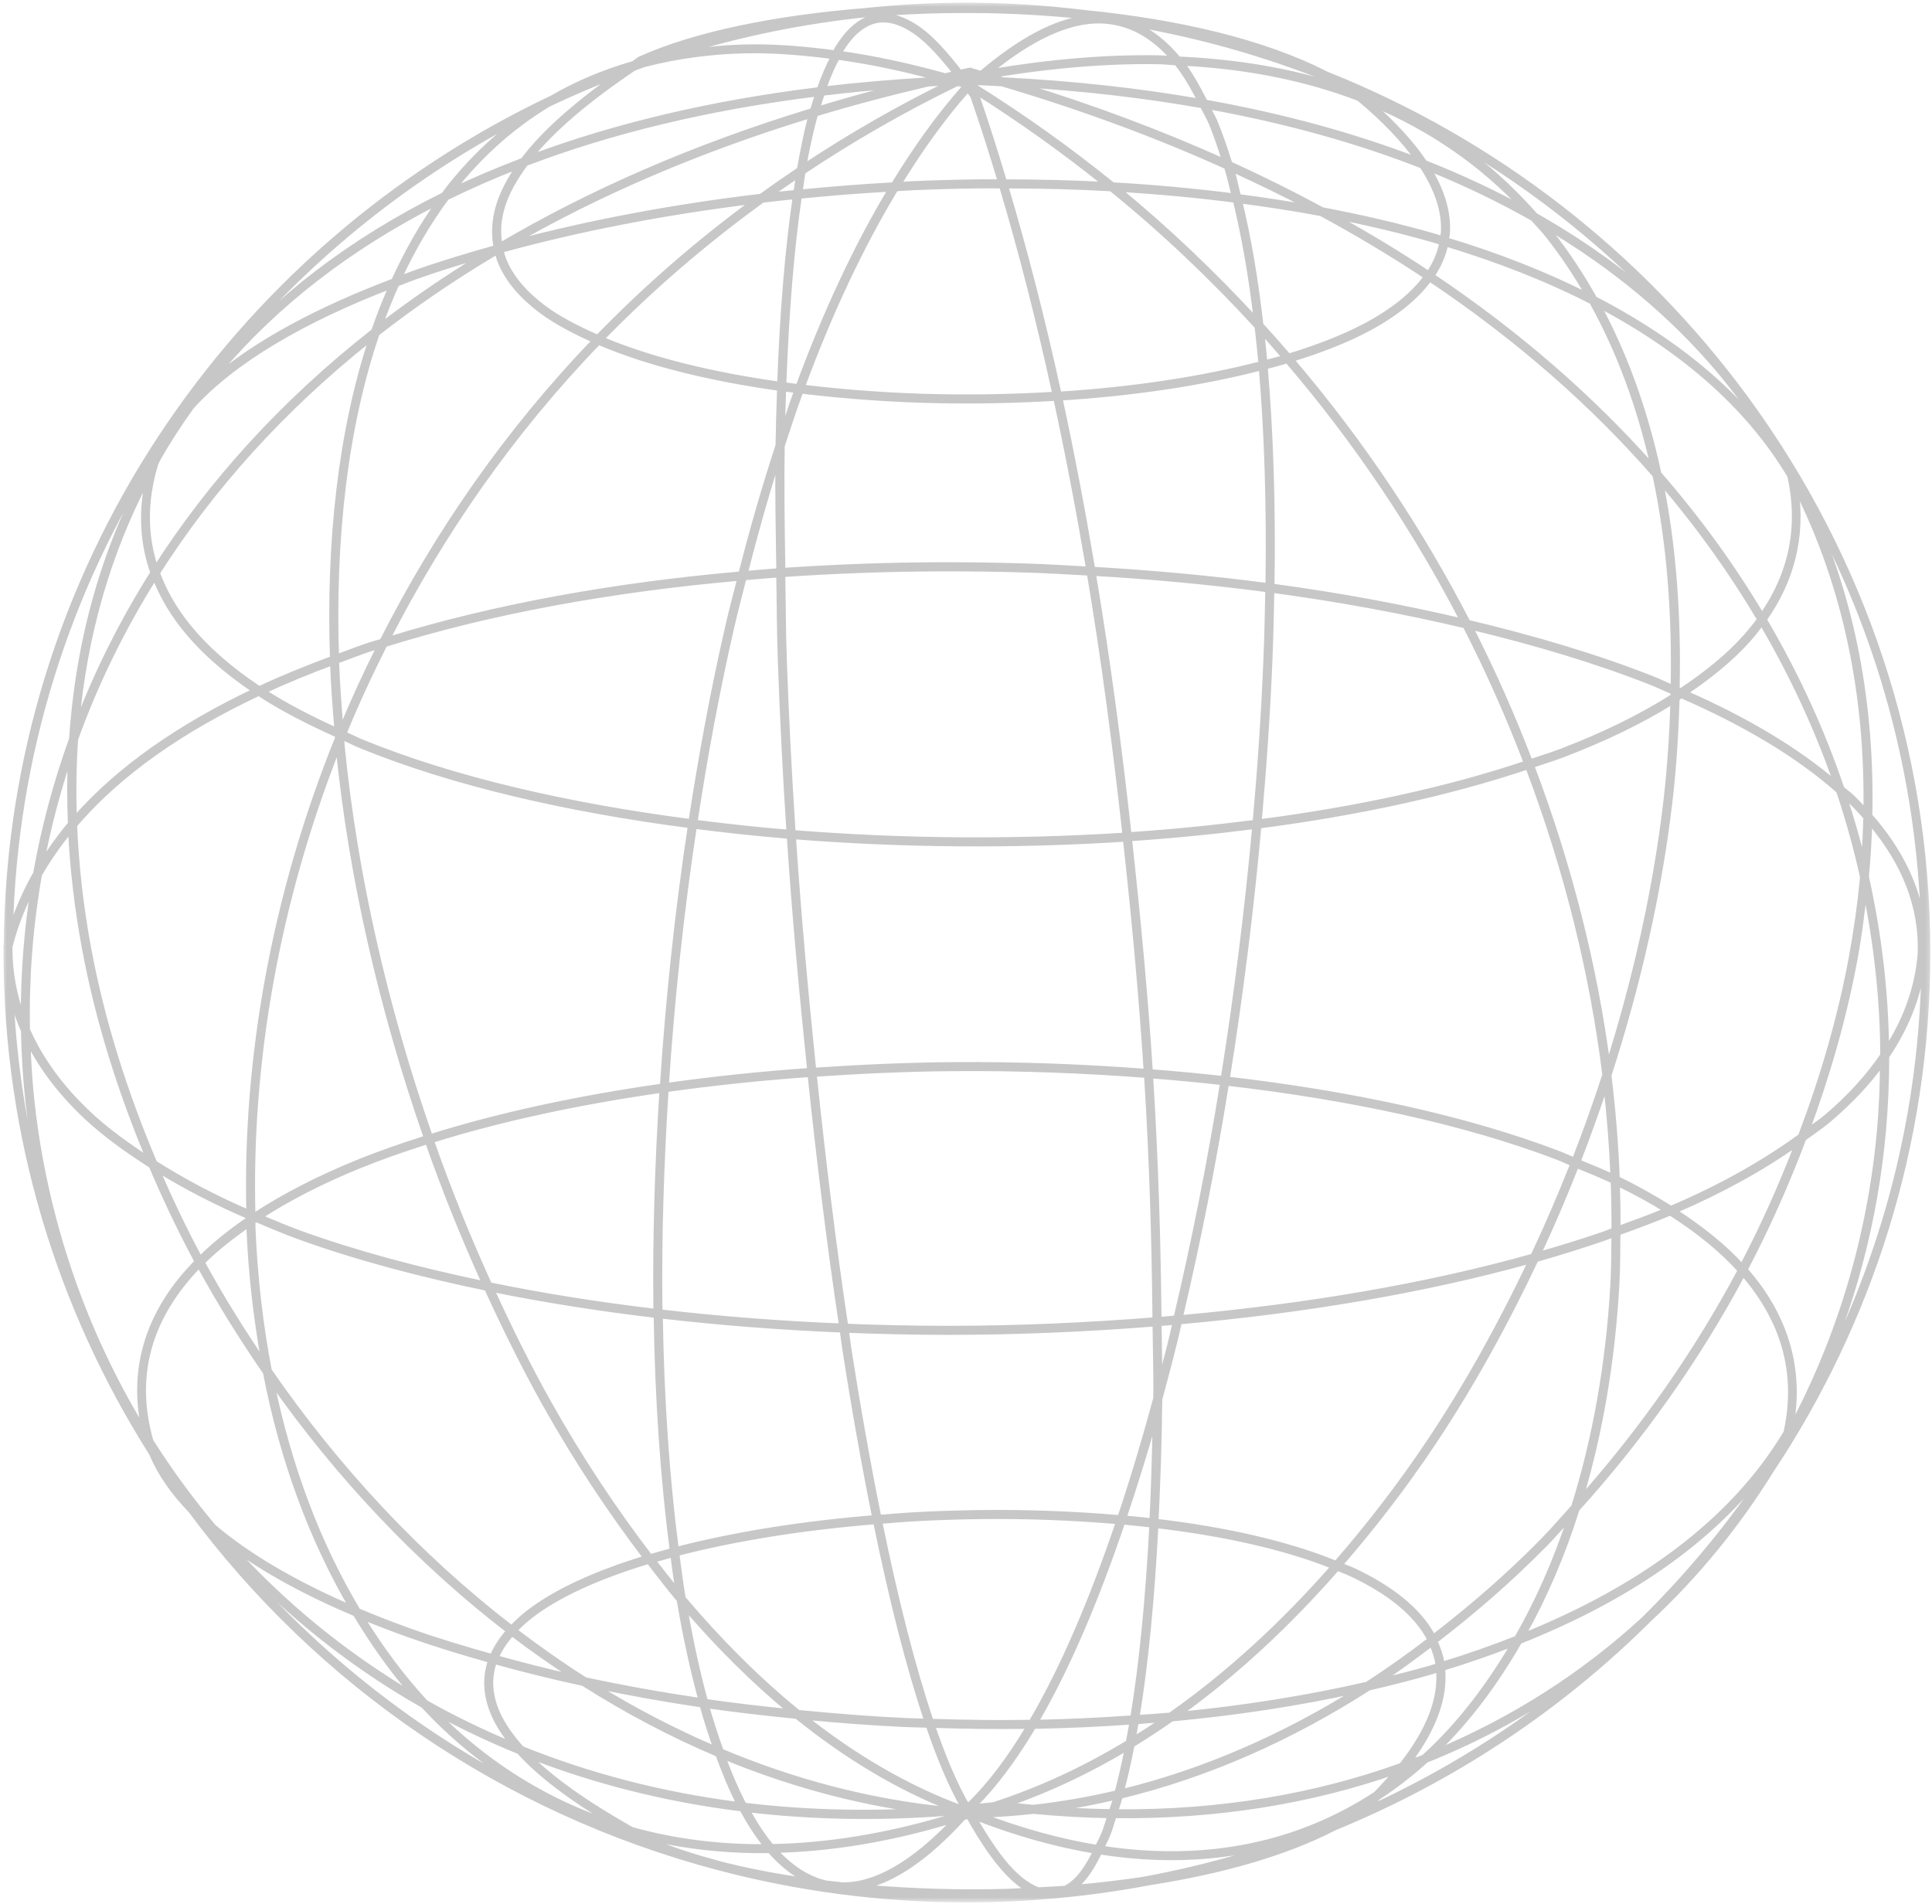 <svg width="420" height="414" viewBox="0 0 420 414" fill="none" xmlns="http://www.w3.org/2000/svg">
<mask id="mask0_2088_14179" style="mask-type:luminance" maskUnits="userSpaceOnUse" x="0" y="0" width="420" height="414">
<path d="M1 1H419.195V413H1V1Z" fill="white" stroke="white"/>
</mask>
<g mask="url(#mask0_2088_14179)">
<path fill-rule="evenodd" clip-rule="evenodd" d="M210.203 1.077C202.622 1.077 195.138 1.504 187.764 2.283C168.428 3.846 150.938 7.423 139.126 12.766L139.078 12.79H139.054C138.535 13.131 138.184 13.441 137.68 13.778C131.253 15.616 125.334 18.128 119.919 21.274C50.217 54.285 1.942 124.321 1.315 205.504L1.242 205.721V205.842C1.24 206.094 1.289 206.337 1.291 206.589C1.291 206.758 1.266 206.925 1.266 207.095C1.266 247.077 12.879 284.385 32.887 315.984C34.69 320.318 37.578 324.47 41.42 328.445C69.179 365.911 109.446 393.778 156.142 406.101C173.393 410.65 191.501 413.113 210.201 413.113C216.556 413.113 222.836 412.794 229.047 412.246C229.255 412.226 229.469 412.236 229.675 412.197C236.594 411.566 243.403 410.61 250.113 409.33C265.297 406.958 279.281 403.08 290.145 397.447C315.861 386.927 338.993 371.499 358.328 352.332L358.495 352.162C368.775 342.603 377.63 331.745 384.983 319.916C406.559 287.503 419.135 248.749 419.135 207.099C419.135 162.43 404.663 121.1 380.139 87.342L379.27 86.16C356.398 55.14 324.989 30.657 288.435 16.071C288.411 16.063 288.387 16.057 288.362 16.047C274.572 8.944 255.808 4.669 235.919 2.696C227.485 1.674 218.915 1.081 210.203 1.081V1.077ZM205.986 2.355C209.733 2.305 213.516 2.323 217.288 2.428C222.771 2.579 228.223 2.95 233.63 3.438C234.557 3.541 235.477 3.686 236.401 3.801C229.632 4.533 221.922 8.571 213.335 15.876C213.278 15.886 213.224 15.89 213.168 15.9C212.433 15.692 211.736 15.454 210.997 15.248L210.878 15.2L210.757 15.224L208.684 15.682C205.693 11.81 202.82 8.585 200.178 6.621C197.405 4.562 194.781 3.497 192.344 3.416C191.532 3.388 190.729 3.469 189.959 3.656C186.873 4.404 184.219 6.822 181.932 10.574C181.783 10.818 181.668 11.185 181.523 11.441C175.454 10.636 169.589 10.132 164.074 10.14C158.245 10.148 152.816 10.727 147.589 11.586C160.798 7.476 174.551 4.632 188.753 3.198L188.922 3.174C194.506 2.745 200.19 2.432 205.986 2.355ZM192.32 4.38C194.514 4.451 196.933 5.411 199.599 7.391C202.061 9.222 204.814 12.27 207.672 15.924C206.924 16.085 206.198 16.263 205.455 16.43C197.417 14.194 189.775 12.572 182.535 11.562C182.616 11.425 182.67 11.213 182.751 11.08C184.961 7.456 187.454 5.261 190.199 4.596C190.884 4.431 191.588 4.356 192.32 4.38ZM239.149 4.596C240.301 4.614 241.41 4.747 242.499 4.957C247.154 5.858 251.28 8.537 254.912 12.693C253.942 12.659 253.051 12.544 252.067 12.526C240.747 12.314 228.432 13.343 215.192 15.563C224.33 8.077 232.343 4.487 239.149 4.596ZM246.765 5.344C261.148 7.861 275.02 11.808 288.219 17.08C289.23 17.606 290.089 18.213 291.039 18.768C280.677 15.351 269.018 13.369 256.213 12.79C253.394 9.384 250.252 6.851 246.767 5.344H246.765ZM153.881 8.718C153.07 8.94 152.253 9.16 151.447 9.392C152.247 9.162 153.054 8.938 153.881 8.718ZM164.1 11.08C169.47 11.076 175.186 11.58 181.091 12.356C180 14.401 178.981 16.761 178.054 19.443C154.26 22.362 133.441 27.397 115.318 34.168C120.036 28.275 127.532 21.819 137.827 14.887C138.557 14.621 139.29 14.351 140.022 14.091C147.393 12.191 155.351 11.084 164.098 11.08H164.1ZM182.079 12.477C188.835 13.411 195.958 14.877 203.433 16.888L201.408 17.346C193.73 17.812 186.26 18.443 179.115 19.298C180.032 16.697 181.014 14.426 182.079 12.477ZM252.045 13.466C253.321 13.488 254.481 13.653 255.731 13.706C257.593 16.005 259.251 18.881 260.842 21.972C247.58 19.657 233.291 18.08 217.941 17.297C217.044 17.031 216.148 16.763 215.243 16.503C228.469 14.278 240.767 13.26 252.045 13.466ZM257.034 13.778C271.408 14.504 284.166 17.158 295.403 21.466C301.02 26.155 305.174 30.57 308.127 34.722C294.393 29.442 279.051 25.207 262.022 22.166C260.473 19.072 258.855 16.144 257.032 13.778H257.034ZM210.881 16.212C210.931 16.227 210.975 16.247 211.026 16.261L209.892 16.454C210.229 16.382 210.544 16.283 210.881 16.212ZM134.143 16.334C124.825 22.924 117.92 29.108 113.657 34.819C108.383 36.84 103.284 38.968 98.474 41.277C104.295 33.839 111.208 27.607 119.225 22.745C124.087 20.407 129.079 18.298 134.143 16.334ZM208.325 16.791C208.364 16.842 208.408 16.886 208.446 16.936C208.142 16.949 207.857 16.995 207.555 17.007L207.506 16.985L208.325 16.791ZM213.508 16.985L213.894 17.104L213.387 17.08L213.508 16.985ZM210.638 17.925L210.905 17.949C210.872 17.977 210.84 17.991 210.808 18.02L210.638 17.925ZM212.302 17.995C214.152 18.066 215.955 18.169 217.774 18.262C235.362 23.467 251.627 29.503 266.604 36.289C267.201 38.254 267.707 40.438 268.243 42.555C259.593 41.45 250.792 40.645 241.9 40.145C232.464 32.506 222.386 25.294 211.629 18.574L212.304 17.995H212.302ZM206.373 18.02C195.196 23.511 184.683 29.572 174.801 36.12C175.462 32.458 176.21 29.051 177.019 25.949C177.13 25.522 177.265 25.209 177.38 24.794C185.209 22.426 193.331 20.272 201.747 18.31C203.287 18.217 204.81 18.096 206.373 18.021V18.02ZM208.182 18.165C208.69 18.314 209.164 18.421 209.674 18.574L209.844 18.816C209.701 18.949 209.578 19.042 209.434 19.177H209.41L209.386 19.201C203.973 25.298 198.937 32.383 194.202 40.145C187.405 40.512 180.661 41.049 173.982 41.712C174.2 40.279 174.371 38.762 174.609 37.398C185.076 30.413 196.245 23.949 208.18 18.165H208.182ZM221.846 18.455C235.941 19.31 249.092 20.861 261.374 23.033C262.001 24.312 262.693 25.419 263.278 26.817C264.331 29.334 265.258 32.157 266.17 35.035C252.466 28.868 237.709 23.311 221.846 18.455ZM195.842 18.647C189.628 20.189 183.626 21.892 177.741 23.66C178.08 22.487 178.441 21.385 178.802 20.311C184.33 19.643 189.991 19.082 195.842 18.647ZM210.447 19.587C210.78 20.064 211.074 20.363 211.411 20.865L211.435 20.912C213.518 26.885 215.497 33.133 217.411 39.494C215.779 39.498 214.152 39.474 212.52 39.494C207.567 39.559 202.604 39.7 197.673 39.928C196.923 39.964 196.18 40.034 195.432 40.073C200.024 32.609 204.871 25.756 210.086 19.877C210.207 19.76 210.324 19.701 210.447 19.587ZM211.796 19.78C221.87 26.109 231.33 32.905 240.236 40.048C232.99 39.671 225.7 39.496 218.399 39.494C216.451 33.006 214.45 26.639 212.327 20.55L212.302 20.502L212.278 20.431C212.109 20.177 211.966 20.026 211.796 19.78ZM294.729 19.828C296.873 20.77 299.011 21.71 301.116 22.721C299.453 21.974 297.694 21.341 295.958 20.672L295.572 20.335L295.548 20.311C295.298 20.137 294.985 19.998 294.729 19.828ZM177.717 20.454C177.338 21.607 176.961 22.741 176.61 23.997C150.902 31.816 128.316 41.741 108.717 53.281C108.233 50.592 108.375 47.751 109.343 44.701C110.252 41.833 111.94 38.788 114.308 35.59C132.543 28.64 153.588 23.445 177.719 20.456L177.717 20.454ZM298.031 22.503C311.17 27.958 322.177 35.702 331.17 45.302C324.521 41.68 317.382 38.332 309.746 35.325C307.05 31.272 303.155 27.002 298.033 22.503H298.031ZM262.554 23.227C279.795 26.345 295.272 30.701 309.093 36.12C312.481 41.303 313.961 46.054 313.745 50.364C313.719 50.864 313.596 51.344 313.528 51.834C313.078 51.701 312.654 51.532 312.203 51.401C304.261 49.1 295.978 47.178 287.475 45.568C281.058 42.098 274.364 38.758 267.398 35.59C266.4 32.355 265.341 29.259 264.169 26.456C263.673 25.27 263.082 24.33 262.554 23.227ZM176.249 25.155C176.194 25.356 176.132 25.506 176.079 25.709C175.202 29.075 174.446 32.837 173.742 36.844C170.918 38.734 168.143 40.66 165.427 42.628C146.334 44.897 128.054 48.342 111.44 52.774C130.275 41.94 151.864 32.615 176.251 25.155H176.249ZM306.179 25.276C308.272 26.351 310.345 27.458 312.396 28.601C331.033 38.988 347.887 52.101 362.382 67.426C354.145 59.835 344.608 52.934 333.798 46.797C327.631 39.813 320.584 33.629 312.396 28.599C310.426 27.389 308.27 26.359 306.179 25.274V25.276ZM112.743 26.022C106.854 30.421 101.568 35.549 97.028 41.495C96.835 41.751 96.667 42.033 96.476 42.291C76.066 52.395 59.849 65.038 47.477 79.529C65.222 57.578 87.412 39.298 112.745 26.024L112.743 26.022ZM112.646 36.217C110.698 39.048 109.26 41.793 108.429 44.411C107.382 47.712 107.221 50.84 107.802 53.787C101.653 55.507 95.669 57.318 90.064 59.307C88.947 59.702 87.927 60.129 86.834 60.535C89.766 54.196 93.192 48.337 97.125 43.037C102.048 40.607 107.221 38.336 112.646 36.217ZM310.638 36.699C318.755 39.956 326.239 43.61 333.219 47.569C334.236 48.723 335.319 49.812 336.281 51.016C339.57 55.13 342.5 59.557 345.175 64.197C335.734 59.458 325.445 55.426 314.471 52.123C314.556 51.556 314.683 50.993 314.711 50.413C314.925 46.167 313.622 41.601 310.638 36.699ZM267.832 36.868C273.586 39.502 279.208 42.219 284.583 45.062C279.551 44.159 274.447 43.376 269.278 42.701C268.792 40.756 268.372 38.689 267.832 36.868ZM173.548 38.12C173.349 39.3 173.179 40.577 172.994 41.807C171.136 41.997 169.269 42.152 167.425 42.362C169.438 40.924 171.477 39.516 173.548 38.12ZM212.52 40.458C214.249 40.436 215.973 40.46 217.701 40.458C221.977 54.763 225.831 69.905 229.271 85.672C220.993 86.164 212.56 86.364 204.181 86.202C194.043 86.008 184.052 85.278 174.488 84.129C180.383 68.186 187.165 53.654 194.781 41.083C195.765 41.033 196.737 40.936 197.721 40.892C202.642 40.664 207.579 40.523 212.52 40.458ZM218.689 40.458C226.329 40.466 233.962 40.664 241.537 41.085C253.103 50.469 263.605 60.515 273.233 71.018C273.531 73.658 273.834 76.294 274.076 79.045C261.106 82.409 246.061 84.657 230.26 85.647C226.825 69.895 222.959 54.765 218.689 40.458ZM193.553 41.158C186.008 53.712 179.31 68.188 173.476 84.008C172.457 83.881 171.447 83.736 170.44 83.599C171.003 68.198 172.094 54.374 173.814 42.699C180.335 42.047 186.915 41.525 193.553 41.156V41.158ZM243.203 41.206C251.748 41.716 260.198 42.499 268.509 43.568C270.411 51.318 271.916 59.986 273.039 69.453C263.913 59.581 254.045 50.086 243.203 41.206ZM172.828 42.795C171.122 54.454 170.013 68.198 169.454 83.48C154.629 81.398 141.292 78.115 130.845 73.694C141.32 62.923 152.987 52.841 165.768 43.568C168.113 43.289 170.463 43.037 172.83 42.795H172.828ZM269.546 43.713C275.512 44.498 281.415 45.393 287.189 46.484C295.227 50.834 302.823 55.396 310.012 60.174C307.086 64.157 302.577 67.727 296.708 70.826C291.981 73.323 286.336 75.489 280.15 77.381C278.19 75.102 276.195 72.845 274.15 70.609C273.025 60.777 271.506 51.762 269.546 43.711V43.713ZM163.743 43.832C151.388 52.922 140.11 62.789 129.928 73.285C125.479 71.339 121.423 69.251 118.241 66.874C114.183 63.844 111.265 60.484 109.708 56.8C109.385 56.037 109.165 55.251 108.961 54.46C125.723 49.824 144.289 46.23 163.743 43.832ZM95.296 43.953C91.583 49.172 88.342 54.89 85.557 61.041C69.217 67.222 55.596 74.481 46.154 82.683C46.757 81.939 47.313 81.176 47.936 80.442C59.924 66.313 75.614 53.94 95.296 43.951V43.953ZM290.204 47.087C297.652 48.573 304.92 50.288 311.918 52.316C312.42 52.462 312.888 52.649 313.388 52.798C312.921 55.132 311.981 57.33 310.569 59.426C304.123 55.138 297.329 51.032 290.204 47.087ZM335.849 49.11C350.999 58.066 363.501 68.59 373.448 80.345C375.319 82.558 377.098 84.821 378.798 87.118C380.331 89.189 381.767 91.296 383.16 93.432C373.873 81.937 361.399 72.504 346.693 64.919C343.821 59.795 340.635 54.92 337.029 50.411C336.662 49.953 336.222 49.562 335.849 49.11ZM314.328 53.087C325.685 56.513 336.329 60.678 345.997 65.645C351.993 76.419 356.392 88.481 359.326 101.459C346.114 86.555 330.186 72.567 311.364 59.954C312.82 57.794 313.828 55.515 314.328 53.087ZM108.044 54.799C108.256 55.606 108.488 56.408 108.814 57.185C110.458 61.073 113.507 64.544 117.66 67.644C120.84 70.02 124.837 72.117 129.204 74.055C109.97 94.041 94.739 116.242 83.028 139.372C82.1 139.664 81.124 139.914 80.207 140.215C77.786 141.008 75.538 141.919 73.194 142.77C72.361 117.03 75.084 92.892 82.016 72.539C90.01 66.289 98.69 60.367 108.044 54.801V54.799ZM104.767 55.642C96.915 60.45 89.536 65.5 82.665 70.802C83.77 67.7 84.974 64.701 86.281 61.787C87.656 61.269 88.961 60.724 90.377 60.222C94.961 58.597 99.807 57.09 104.767 55.642ZM310.809 60.704C330.109 73.626 346.356 87.999 359.734 103.314C362.821 117.758 364.019 133.322 363.686 149.442C362.146 148.792 360.722 148.092 359.131 147.465C347.095 142.718 333.554 138.698 319.146 135.27C308.923 115.425 296.187 96.191 280.802 78.175C286.882 76.29 292.469 74.15 297.166 71.667C303.125 68.521 307.768 64.853 310.807 60.702L310.809 60.704ZM85.004 62.269C83.627 65.409 82.346 68.612 81.197 71.96C61.426 87.469 45.734 104.916 33.861 123.438C31.564 116.532 31.423 109.046 33.886 100.904C34.047 100.438 34.349 99.991 34.537 99.531C36.723 95.749 39.115 92.045 41.719 88.443C50.717 78.504 65.861 69.612 85.004 62.269ZM347.516 66.367C365.417 75.814 379.841 88.068 389.043 103.46C391.562 114.832 389.207 124.892 383.043 133.777C376.745 123.206 369.311 112.896 360.675 102.978C357.834 89.742 353.494 77.407 347.518 66.367H347.516ZM274.346 72.175C275.998 73.999 277.595 75.844 279.19 77.695C277.851 78.093 276.415 78.433 275.02 78.805C274.822 76.544 274.584 74.364 274.346 72.175ZM80.67 73.622C73.993 93.912 71.377 117.744 72.234 143.129C66.708 145.162 61.398 147.33 56.352 149.686C50.018 145.477 44.738 140.883 40.759 135.899C37.905 132.327 35.745 128.538 34.275 124.573C45.907 106.259 61.285 89.016 80.668 73.624L80.67 73.622ZM130.125 74.465C140.768 79.039 154.353 82.368 169.432 84.468C169.291 88.499 169.164 92.607 169.095 96.832C166.155 105.823 163.464 115.149 161.02 124.74C133.612 127.15 107.401 131.827 84.309 138.985C95.969 116.147 111.077 94.207 130.125 74.465ZM279.84 78.49C295.092 96.306 307.719 115.334 317.894 134.961C304.779 131.888 290.946 129.32 276.562 127.394C276.835 110.44 276.343 94.424 275.092 79.793C276.691 79.367 278.311 78.952 279.84 78.49ZM274.152 80.033C275.389 94.552 275.861 110.45 275.598 127.271C263.207 125.636 250.476 124.476 237.588 123.728C235.453 111.125 233.099 98.684 230.479 86.587C246.2 85.601 261.177 83.389 274.15 80.033H274.152ZM170.398 84.589L173.121 84.95C172.068 87.83 171.128 90.857 170.132 93.819C170.196 90.661 170.291 87.634 170.398 84.589ZM174.133 85.071C183.803 86.232 193.905 86.971 204.163 87.166C212.625 87.329 221.136 87.136 229.493 86.638C232.109 98.708 234.469 111.099 236.604 123.68C232.056 123.423 227.511 123.147 222.939 123.004C216.638 122.808 210.33 122.716 204.019 122.74C192.687 122.78 181.389 123.202 170.231 123.968C170.083 114.729 169.946 105.543 170.085 96.951C171.4 92.936 172.719 88.933 174.135 85.069L174.133 85.071ZM34.321 97.724C34.138 98.117 33.932 98.508 33.767 98.904C22.809 117.795 16.993 138.783 15.521 160.629C12.054 170.281 9.446 180.042 7.712 189.864C5.473 193.79 3.679 197.923 2.315 202.226C3.227 163.866 14.817 128.102 34.319 97.726L34.321 97.724ZM169.071 99.94C168.98 107.644 169.134 115.84 169.265 124.043C166.851 124.212 164.457 124.438 162.059 124.644C164.217 116.199 166.526 107.923 169.071 99.94ZM32.177 103.845C30.522 111.224 30.917 118.121 33.19 124.5C26.462 135.151 20.998 146.148 16.729 157.349C18.389 138.537 23.402 120.445 32.177 103.845ZM361.075 104.833C369.319 114.447 376.422 124.432 382.477 134.647C381.551 135.919 380.545 137.158 379.464 138.382C375.704 142.631 370.848 146.523 365.364 150.168L364.64 149.855C364.991 134.171 363.945 118.983 361.075 104.833ZM390.453 106.158C401.303 127.689 406.004 151.654 405.589 176.341C404.675 175.347 403.77 174.345 402.769 173.377C402.065 172.695 401.178 172.068 400.432 171.4C396.237 158.969 390.634 146.673 383.584 134.693C389.521 126.287 392.062 116.746 390.453 106.158ZM393.178 109.508C408.374 137.101 417.276 168.534 418.121 201.912C417.177 193.044 413.129 184.83 406.528 177.329C407.055 153.606 402.921 130.48 393.178 109.506V109.508ZM204.007 123.728C210.306 123.706 216.614 123.774 222.902 123.97C227.537 124.113 232.153 124.383 236.762 124.644C239.92 143.375 242.409 162.48 244.522 181.524C232.585 182.293 220.448 182.627 208.321 182.537C196.275 182.444 184.251 181.907 172.457 180.97C171.628 168.319 170.981 155.79 170.553 143.589C170.329 137.17 170.321 131.166 170.217 124.958C181.371 124.192 192.679 123.77 204.005 123.728H204.007ZM237.726 124.692C250.564 125.442 263.224 126.628 275.564 128.26C275.477 133.231 275.362 138.245 275.155 143.347C274.683 154.903 273.884 166.778 272.817 178.751C263.891 179.895 254.773 180.81 245.486 181.427C243.379 162.424 240.876 143.391 237.726 124.694V124.692ZM169.255 125.031C169.359 131.23 169.368 137.224 169.591 143.635C170.019 155.801 170.648 168.288 171.471 180.899C164.578 180.334 157.815 179.58 151.13 178.729C153.326 164.388 155.94 150.176 159.108 136.409C159.943 132.775 160.879 129.23 161.782 125.66C164.271 125.444 166.748 125.21 169.255 125.033V125.031ZM33.638 125.583C35.138 129.405 37.229 133.064 39.976 136.502C43.931 141.453 49.118 146.005 55.303 150.168C39.3 157.761 25.855 166.969 16.213 178.005C16.009 172.195 16.094 166.437 16.479 160.723C20.799 148.736 26.508 136.964 33.638 125.583ZM160.772 125.753C159.895 129.226 158.981 132.656 158.168 136.19C154.994 149.984 152.368 164.22 150.168 178.582C123.436 175.113 98.694 169.412 78.9 161.351C77.464 160.766 76.209 160.102 74.826 159.493C77.494 152.987 80.473 146.554 83.695 140.165C106.826 132.91 133.187 128.189 160.772 125.753ZM276.53 128.381C291.15 130.343 305.202 132.947 318.491 136.093C323.533 145.916 327.919 155.867 331.747 165.882C314.679 171.614 294.949 175.871 273.781 178.63C274.842 166.707 275.649 154.883 276.121 143.373C276.326 138.303 276.443 133.322 276.53 128.381ZM382.987 135.514C389.64 146.87 395.015 158.501 399.087 170.267C390.528 162.918 379.462 156.357 366.405 150.623C371.717 147.042 376.461 143.222 380.165 139.031C381.178 137.888 382.106 136.704 382.987 135.512V135.514ZM319.745 136.405C333.798 139.783 347.01 143.724 358.766 148.361C360.476 149.034 362.006 149.78 363.658 150.48C363.65 150.779 363.666 151.073 363.658 151.372C356.636 155.817 348.486 159.81 339.316 163.303C337.202 164.108 334.897 164.813 332.687 165.568C328.942 155.766 324.65 146.027 319.745 136.405ZM82.395 140.552C79.42 146.495 76.671 152.485 74.176 158.531C73.749 153.57 73.386 148.641 73.212 143.781C75.638 142.897 77.978 141.953 80.491 141.131C81.11 140.927 81.769 140.749 82.395 140.552ZM72.248 144.142C72.428 148.952 72.787 153.842 73.212 158.747C67.451 156.129 62.058 153.356 57.353 150.313C62.104 148.115 67.065 146.056 72.248 144.142ZM56.243 150.795C61.261 154.084 67.081 157.041 73.283 159.832C73.303 160.044 73.313 160.247 73.331 160.459C59.428 194.893 53.224 230.519 54.051 263.54C46.533 260.297 39.768 256.683 33.662 252.815C27.172 237.52 22.219 221.821 19.296 206.082C17.645 197.172 16.642 188.256 16.261 179.427C25.946 168.048 39.722 158.57 56.245 150.795H56.243ZM365.475 151.277C379.314 157.303 390.955 164.225 399.676 172.003C401.757 178.211 403.465 184.437 404.857 190.682C404.304 196.525 403.481 202.39 402.398 208.252C399.994 221.271 396.193 234.242 391.385 246.984C383.42 252.787 374.057 258.068 363.235 262.673C359.635 260.402 355.797 258.234 351.618 256.215C351.34 248.854 350.739 241.388 349.811 233.825C356.198 214.041 360.792 193.879 363.089 174.149C363.965 166.629 364.406 159.223 364.632 151.88C364.933 151.688 365.181 151.471 365.475 151.277ZM363.644 152.578C363.404 159.657 362.968 166.806 362.125 174.052C359.913 193.044 355.595 212.457 349.567 231.532C346.764 210.166 341.268 188.208 333.034 166.459C335.25 165.703 337.567 165.001 339.687 164.194C348.649 160.78 356.694 156.91 363.644 152.578ZM74.455 160.362C75.846 160.976 77.107 161.653 78.551 162.242C98.45 170.347 123.25 176.073 150.035 179.548C147.181 198.372 145.172 217.4 143.962 236.088C125.816 238.675 108.724 242.32 93.564 247.079C83.859 219.25 77.198 190.245 74.453 162.434C74.392 161.833 74.386 161.252 74.332 160.651L74.453 160.362H74.455ZM73.489 162.557C76.244 190.43 82.907 219.488 92.626 247.368C87.428 249.021 82.403 250.758 77.708 252.67C69.37 256.066 61.898 259.884 55.461 264.092L55.027 263.925C54.156 231.479 60.067 196.471 73.489 162.555V162.557ZM15.285 164.097C15.055 169.057 15.055 174.066 15.261 179.09C12.956 181.825 10.927 184.67 9.089 187.621C10.594 179.735 12.655 171.878 15.285 164.097ZM332.106 166.774C340.578 189.154 346.118 211.745 348.833 233.678C346.82 239.897 344.61 246.051 342.23 252.163C341.062 251.691 340.006 251.173 338.808 250.717C318.499 242.981 293.572 237.655 266.842 234.569C269.742 216.394 272.063 197.886 273.711 179.616C295.02 176.849 314.897 172.558 332.108 166.772L332.106 166.774ZM400.986 173.112C401.331 173.433 401.763 173.73 402.096 174.052C403.326 175.242 404.473 176.464 405.567 177.69C405.488 180.911 405.335 184.14 405.084 187.381C403.935 182.615 402.537 177.854 400.986 173.112ZM406.506 178.8C413.884 187.498 417.81 197.082 417.377 207.504C416.755 214.849 414.239 221.682 410.169 228.039C410.03 215.672 408.565 203.144 405.784 190.634C406.153 186.679 406.387 182.73 406.506 178.8ZM150.985 179.691C157.737 180.552 164.578 181.294 171.542 181.861C172.663 198.806 174.23 215.833 175.976 232.692C165.388 233.436 155.016 234.529 144.91 235.945C146.122 217.348 148.145 198.421 150.985 179.693V179.691ZM272.718 179.739C271.073 197.929 268.764 216.352 265.874 234.448C260.678 233.861 255.425 233.369 250.113 232.954C249.056 216.402 247.456 199.433 245.581 182.389C254.8 181.776 263.851 180.869 272.718 179.737V179.739ZM15.293 180.56C15.713 189.079 16.737 197.666 18.33 206.252C21.184 221.628 25.992 236.961 32.238 251.923C27.48 248.812 23.037 245.591 19.319 242.09C13.395 236.513 8.922 230.431 6.014 223.868C5.794 212.695 6.647 201.414 8.618 190.174C10.54 186.826 12.772 183.636 15.293 180.558V180.56ZM172.532 181.958C184.302 182.89 196.305 183.408 208.321 183.501C220.478 183.591 232.647 183.261 244.617 182.488C246.486 199.473 248.068 216.386 249.122 232.885C235.433 231.847 221.462 231.308 207.476 231.415C197.233 231.492 187.028 231.955 176.94 232.643C175.196 215.831 173.651 198.858 172.53 181.96L172.532 181.958ZM7.22 192.826C5.699 202.396 4.969 211.987 5.028 221.507C3.176 216.594 2.18 211.423 2.206 205.961C2.206 205.929 2.206 205.899 2.206 205.867C2.206 205.859 2.206 205.85 2.206 205.842C2.206 205.834 2.204 205.824 2.206 205.818C3.368 201.28 5.09 196.965 7.22 192.826ZM405.421 193.405C407.916 205.451 409.211 217.523 409.253 229.41C406.018 234.138 401.938 238.607 397.009 242.787C395.747 243.858 394.228 244.838 392.863 245.873C397.417 233.557 401.003 221.014 403.324 208.442C404.252 203.424 404.879 198.415 405.421 193.403V193.405ZM418.22 208.468C417.994 241.886 409.594 273.394 394.96 301.211C402.793 283.96 407.759 265.244 409.493 245.825C409.971 240.494 410.203 235.118 410.193 229.701C414.622 223.16 417.413 216.079 418.218 208.468H418.22ZM2.426 216.301C3.047 218.961 3.955 221.549 5.052 224.062C5.161 229.36 5.481 234.64 6.064 239.873C7.184 249.913 9.21 259.789 12.018 269.421C6.554 252.555 3.255 234.741 2.426 216.301ZM6.113 226.375C9.071 232.264 13.28 237.739 18.645 242.789C22.703 246.607 27.589 250.12 32.841 253.466C35.84 260.517 39.121 267.471 42.796 274.289C41.489 275.622 40.248 276.99 39.131 278.387C31.625 287.783 28.606 298.67 31.274 310.853C18.119 289.304 9.838 265.01 7.028 239.776C6.534 235.338 6.266 230.864 6.113 226.377V226.375ZM409.193 231.197C409.16 236.074 408.971 240.924 408.541 245.73C406.486 268.727 399.895 290.744 389.332 310.466C391.857 297.371 388.043 285.837 379.427 276.024C384.318 266.763 388.517 257.215 392.175 247.537C393.998 246.198 395.947 244.915 397.598 243.511C402.15 239.651 406.038 235.547 409.191 231.195L409.193 231.197ZM207.464 232.377C221.485 232.27 235.483 232.8 249.207 233.847C250.373 252.327 250.877 269.953 251.038 286.894C236.203 288.076 221.118 288.749 206.018 288.749C198.619 288.749 191.239 288.576 183.892 288.292C181.278 270.903 179.018 252.45 177.047 233.605C187.097 232.919 197.257 232.454 207.464 232.375V232.377ZM176.059 233.654C178.021 252.464 180.294 270.873 182.904 288.243C169.545 287.703 156.376 286.666 143.547 285.184C143.541 284.71 143.505 284.26 143.499 283.786C143.329 268.727 143.827 252.96 144.848 236.931C154.996 235.503 165.419 234.402 176.057 233.654H176.059ZM250.171 233.944C255.419 234.355 260.61 234.833 265.74 235.414C262.909 253.004 259.48 270.187 255.618 286.509L252.002 286.823C251.839 269.935 251.329 252.357 250.171 233.944ZM266.68 235.535C293.366 238.613 318.245 243.913 338.455 251.611C339.647 252.065 340.691 252.585 341.853 253.057C339.191 259.831 336.317 266.488 333.223 273.059C310.2 279.549 283.976 283.972 256.631 286.436C260.473 270.167 263.863 253.053 266.68 235.533V235.535ZM349.059 235.993C349.825 242.662 350.342 249.247 350.602 255.755C348.226 254.63 345.645 253.595 343.105 252.551C345.239 247.073 347.22 241.557 349.059 235.993ZM143.86 237.076C142.849 253.053 142.367 268.765 142.535 283.784C142.539 284.218 142.553 284.629 142.559 285.063C130.077 283.593 117.999 281.671 106.455 279.301C101.814 269.126 97.605 258.675 93.85 247.995C108.881 243.28 125.846 239.655 143.86 237.076ZM92.91 248.259C96.597 258.748 100.737 269.03 105.275 279.037C90.928 276.044 77.377 272.444 65.242 268.045C62.217 266.95 59.42 265.736 56.564 264.552C62.81 260.525 69.984 256.842 78.038 253.561C82.717 251.655 87.723 249.909 92.91 248.259ZM390.681 248.67C387.198 257.693 383.263 266.595 378.701 275.253C374.752 270.923 369.773 266.97 364.096 263.298C374.176 258.97 383.047 254.065 390.681 248.67ZM342.744 253.442C345.425 254.547 348.157 255.622 350.648 256.816C350.775 260.38 350.842 263.919 350.817 267.42L348.674 268.239C344.122 269.812 339.36 271.28 334.502 272.674C337.452 266.355 340.189 259.944 342.744 253.442ZM34.245 254.333C40.228 258.026 46.801 261.444 54.057 264.552C54.061 264.704 54.051 264.859 54.057 265.01C50.086 267.709 46.563 270.562 43.499 273.589C40.111 267.285 37.056 260.839 34.245 254.333ZM351.646 257.346C355.377 259.172 358.903 261.081 362.156 263.106C358.84 264.494 355.327 265.783 351.792 267.059C351.808 263.846 351.755 260.61 351.646 257.346ZM363.096 263.756C369.057 267.565 374.214 271.702 378.256 276.193C368.779 294.003 357.027 310.736 343.67 325.795C347.917 311.557 350.59 295.967 351.527 279.47C351.739 275.741 351.731 271.909 351.767 268.096C355.644 266.702 359.482 265.284 363.096 263.756ZM55.572 265.155C58.643 266.44 61.681 267.755 64.948 268.939C77.325 273.424 91.137 277.093 105.773 280.122C109.724 288.755 113.89 297.22 118.426 305.307C125.122 317.244 132.489 328.395 140.334 338.688C129.637 341.956 120.689 345.969 114.594 350.763C113.33 351.757 112.237 352.81 111.22 353.871C91.038 338.35 73.237 319.186 58.583 297.956C56.683 288.007 55.467 277.641 55.039 266.962C55.021 266.503 55.056 266.027 55.039 265.565C55.233 265.436 55.376 265.284 55.57 265.155H55.572ZM54.077 266.287C54.085 266.525 54.067 266.773 54.077 267.011C54.479 277.008 55.618 286.7 57.306 296.076C52.545 289.046 48.051 281.872 44.028 274.459C46.914 271.581 50.342 268.876 54.077 266.287ZM350.813 268.457C350.773 272.133 350.777 275.826 350.571 279.422C349.593 296.669 346.665 312.868 342.065 327.576C339.792 330.087 337.586 332.664 335.22 335.07C327.802 342.613 319.852 349.494 311.602 355.847C308.518 349.992 302.339 345.176 294.08 341.312C293.241 340.921 292.261 340.602 291.38 340.229C298.523 332.005 305.295 323.226 311.553 313.862C319.927 301.332 327.348 287.844 333.943 273.878C339.126 272.408 344.166 270.826 349.006 269.153C349.636 268.937 350.19 268.675 350.813 268.455V268.457ZM332.713 274.192C326.219 287.856 318.933 301.062 310.732 313.332C304.438 322.752 297.627 331.589 290.44 339.844C279.793 335.492 266.291 332.465 251.349 330.71C251.77 322.284 252.067 313.509 252.168 304.222C253.301 300.025 254.428 295.822 255.493 291.474C255.818 290.149 256.116 288.762 256.433 287.424C283.631 284.99 309.718 280.61 332.713 274.192ZM43.304 275.156C47.642 283.135 52.482 290.887 57.669 298.414C61.309 317.333 67.668 334.6 76.395 349.51C64.236 344.261 54.033 338.338 46.462 331.892C41.477 325.983 36.951 319.763 32.845 313.285C29.132 300.269 32 288.887 39.906 278.99C40.948 277.685 42.09 276.411 43.304 275.158V275.156ZM378.939 276.963C387.484 286.829 391.129 298.248 388.218 311.43C376.501 331.039 356.206 345.449 331.146 355.559C335.819 347.207 339.766 338.047 342.884 328.131C356.856 312.67 369.103 295.403 378.939 276.965V276.963ZM106.979 280.386C118.382 282.705 130.303 284.581 142.601 286.027C142.879 304.351 144.077 321.548 146.096 337.073C144.485 337.501 142.889 337.938 141.349 338.398C133.439 328.062 126.017 316.851 119.271 304.825C114.873 296.982 110.827 288.751 106.979 280.386ZM143.589 286.146C156.448 287.632 169.658 288.669 183.043 289.207C183.239 290.504 183.398 291.924 183.598 293.208C185.619 306.239 187.795 318.497 190.106 329.916C174.655 331.174 159.873 333.489 147.058 336.809C145.057 321.405 143.87 304.325 143.589 286.146ZM255.419 287.521C255.124 288.753 254.85 290.034 254.549 291.256C253.785 294.382 252.964 297.367 252.164 300.414C252.19 296.351 252.055 292.006 252.02 287.81L255.419 287.521ZM251.056 287.882C251.099 293.045 251.272 298.444 251.224 303.403C251.222 303.631 251.204 303.825 251.2 304.055C248.753 313.11 246.158 321.738 243.415 329.914C233.531 329.062 223.237 328.667 212.855 328.806C208.402 328.865 203.941 329.004 199.504 329.24C196.678 329.389 193.887 329.623 191.092 329.843C188.775 318.408 186.585 306.116 184.56 293.065C184.37 291.843 184.217 290.492 184.029 289.258C191.34 289.538 198.673 289.715 206.034 289.715C221.132 289.715 236.221 289.062 251.056 287.884V287.882ZM59.115 300.511C73.541 321.018 90.934 339.501 110.545 354.595C108.988 356.347 107.784 358.18 106.977 360.115C100.931 358.416 95.04 356.646 89.528 354.691C85.464 353.249 81.592 351.731 77.863 350.16C69.213 335.708 62.889 318.92 59.113 300.509L59.115 300.511ZM251.081 308.393C250.952 316.068 250.736 323.528 250.381 330.589C248.406 330.365 246.422 330.168 244.403 329.986C246.716 323.071 248.977 315.939 251.081 308.393ZM386.337 315.863C385.695 316.958 385.028 318.039 384.36 319.118C376.517 330.926 367.516 341.919 357.441 351.87L357.295 352.013C344.364 363.92 329.182 373.736 312.057 380.887C319.086 374.153 325.134 366.005 330.374 356.906C354.357 347.417 374.018 333.959 386.339 315.861L386.337 315.863ZM212.881 329.77C223.14 329.637 233.313 330.041 243.08 330.878C237.322 347.901 230.971 362.799 224.137 374.405C216.907 374.52 209.668 374.434 202.446 374.189C198.52 362.573 194.759 347.8 191.288 330.807C194.039 330.591 196.775 330.353 199.554 330.206C203.979 329.972 208.44 329.829 212.881 329.772V329.77ZM341.27 329.914C338.148 339.394 334.268 348.157 329.702 356.137C324.497 358.186 319.132 360.09 313.554 361.776C313.284 360.044 312.719 358.396 311.987 356.811C320.356 350.388 328.405 343.41 335.92 335.77C337.769 333.891 339.477 331.86 341.27 329.914ZM190.322 330.878C193.768 347.776 197.503 362.506 201.432 374.165C199.915 374.111 198.393 374.091 196.878 374.02C189.027 373.657 181.25 373.022 173.548 372.261C164.781 365.144 156.44 356.781 148.555 347.461C148.044 344.36 147.615 341.064 147.181 337.797C159.99 334.469 174.823 332.142 190.322 330.88V330.878ZM244.093 330.95C246.208 331.14 248.291 331.366 250.359 331.602C249.536 347.465 248.152 361.631 246.212 373.439C239.26 373.927 232.276 374.274 225.244 374.403C232.069 362.728 238.381 347.885 244.093 330.95ZM251.323 331.723C266.039 333.463 279.325 336.387 289.788 340.614C278.884 353.034 267.039 363.956 254.384 372.838C252.01 373.054 249.614 373.193 247.225 373.367C249.153 361.571 250.508 347.469 251.323 331.721V331.723ZM45.932 332.735L46.077 332.854C58.732 347.758 74.104 360.695 91.964 370.84C93.384 372.362 94.83 373.847 96.326 375.274C102.175 380.857 108.621 385.657 115.607 389.638C88.336 375.88 64.583 356.379 45.932 332.735ZM50.076 335.988C57.437 341.431 66.595 346.419 77.216 350.906C81.023 357.235 85.188 363.186 89.893 368.524C74.705 359.554 61.38 348.536 50.078 335.988H50.076ZM146.219 338.061C146.57 340.707 146.925 343.377 147.326 345.919C145.527 343.753 143.773 341.506 142.024 339.241L146.219 338.061ZM141.012 339.507C143.194 342.343 145.354 345.188 147.617 347.871C148.924 355.766 150.533 363.011 152.34 369.682C143.724 368.403 135.308 366.893 127.203 365.15C121.984 361.831 116.903 358.253 111.946 354.474C112.912 353.463 113.959 352.465 115.177 351.509C121.193 346.778 130.204 342.768 141.012 339.507ZM290.728 341.002C291.696 341.405 292.755 341.778 293.669 342.206C301.905 346.06 307.887 350.819 310.805 356.498C306.352 359.891 301.826 363.144 297.164 366.139C284.121 369.133 270.405 371.308 256.336 372.671C268.628 363.866 280.118 353.114 290.73 341L290.728 341.002ZM148.94 349.484C156.176 357.904 163.809 365.491 171.788 372.092C165.584 371.455 159.431 370.753 153.399 369.874C151.695 363.638 150.208 356.835 148.94 349.484ZM78.66 351.557C82.048 352.957 85.567 354.312 89.217 355.607C94.711 357.553 100.574 359.336 106.594 361.028C105.323 364.699 105.475 368.666 107.316 372.838C108.241 374.934 109.603 377.069 111.39 379.274C104.861 376.543 98.573 373.504 92.591 370.116C87.418 364.555 82.804 358.289 78.66 351.557ZM111.293 355.196C115.639 358.511 120.1 361.633 124.646 364.596C118.88 363.313 113.334 361.879 107.919 360.379C108.681 358.586 109.821 356.859 111.293 355.196ZM311.214 357.438C311.88 358.925 312.374 360.455 312.612 362.065C312.088 362.222 311.598 362.418 311.069 362.571C307.51 363.604 303.837 364.525 300.152 365.415C303.926 362.916 307.582 360.199 311.214 357.438ZM328.93 357.462C323.551 366.594 317.359 374.75 310.154 381.395L309.432 382.021C308.395 382.432 307.322 382.787 306.273 383.178C311.987 375.563 314.27 368.762 313.649 362.74C318.91 361.155 323.991 359.37 328.93 357.462ZM107.509 361.294C113.715 363.019 120.11 364.608 126.767 366.042C136.147 371.997 145.921 377.174 156.025 381.442C157.467 385.38 158.983 389.067 160.653 392.288C143.686 390.13 127.921 385.963 113.439 380.117C111.065 377.459 109.288 374.897 108.209 372.453C106.443 368.45 106.303 364.747 107.509 361.294ZM312.685 363.053C313.229 369.025 310.851 375.906 304.634 383.781C286.009 390.491 265.228 394.083 242.55 393.855C242.897 392.758 243.26 391.739 243.586 390.553C262.572 385.977 280.733 377.848 297.597 367.03C302.262 365.955 306.86 364.783 311.333 363.487C311.795 363.353 312.225 363.19 312.685 363.053ZM343.557 364.356C329.555 375.898 313.979 385.649 297.21 393.276L297.234 393.228C298.095 392.409 298.831 391.62 299.62 390.818C303.278 388.422 306.757 385.719 310.057 382.745C322.22 377.886 333.403 371.673 343.555 364.356H343.557ZM129.442 366.596C136.944 368.157 144.656 369.551 152.578 370.719C153.51 374.077 154.53 377.194 155.591 380.189C146.602 376.337 137.86 371.802 129.442 366.596ZM294.897 367.609C278.878 377.598 261.735 385.118 243.848 389.493C244.669 386.409 245.438 383.017 246.14 379.395C249.046 377.622 251.916 375.732 254.743 373.754C268.556 372.479 282.022 370.444 294.895 367.609H294.897ZM153.663 370.886C160.064 371.812 166.596 372.546 173.185 373.199C183.84 381.813 195.103 388.625 206.855 393.228L205.746 393.325C188.862 391.632 172.457 387.264 156.821 380.696C155.708 377.614 154.641 374.375 153.665 370.886H153.663ZM94.808 372.356C100.564 375.486 106.568 378.33 112.811 380.865C117.2 385.756 124.067 390.957 133.153 396.386C119.372 391.83 107.265 384.394 96.976 374.575C96.23 373.861 95.534 373.092 94.808 372.356ZM174.968 373.393C182.192 374.081 189.479 374.643 196.83 374.984L201.745 375.127C204.235 382.392 206.789 388.452 209.41 392.964C209.273 392.976 209.136 393 209.001 393.012C197.142 388.615 185.752 381.942 174.97 373.393H174.968ZM252.841 373.899C250.701 375.365 248.539 376.769 246.357 378.116C246.589 376.878 246.839 375.652 247.057 374.357L252.841 373.899ZM246.045 374.429C245.791 375.936 245.498 377.388 245.224 378.816C235.856 384.493 226.097 389.047 216.013 392.312C214.557 392.484 213.119 392.603 211.675 392.746L211.772 392.649C211.784 392.637 211.784 392.615 211.796 392.6C216.279 388.166 220.599 382.327 224.74 375.369C231.883 375.246 238.98 374.92 246.045 374.429ZM202.757 375.151C209.697 375.381 216.657 375.47 223.604 375.369C219.579 382.083 215.412 387.688 211.096 391.951L211.072 391.975H211.048C210.81 392.258 210.588 392.423 210.35 392.697C207.777 388.317 205.23 382.343 202.757 375.151ZM245.008 380.093C244.322 383.555 243.584 386.79 242.79 389.733C236.81 391.152 230.742 392.205 224.619 392.891C222.755 392.711 220.888 392.542 219.002 392.312C227.95 389.194 236.637 385.102 245.008 380.093ZM114.909 381.732C129.169 387.311 144.652 391.267 161.258 393.325C162.922 396.398 164.689 399.133 166.584 401.446C156.156 401.537 146.405 400.25 137.349 397.711C127.377 392.084 119.808 386.716 114.911 381.732H114.909ZM157.229 381.948C170.979 387.643 185.298 391.641 200.034 393.637C186.728 394.333 173.974 393.905 161.833 392.433C161.772 392.316 161.702 392.235 161.641 392.118C160.058 389.095 158.61 385.641 157.231 381.948H157.229ZM307.451 383.733C305.947 385.011 304.402 386.232 302.825 387.395C303.674 386.433 304.537 385.465 305.283 384.527L307.451 383.733ZM303.401 385.227C302.099 386.786 300.643 388.387 299.039 390.023C282.645 400.758 262.683 405.365 239.51 401.783C239.984 400.772 240.487 399.893 240.932 398.748C241.396 397.562 241.799 396.12 242.235 394.795C264.508 395.049 284.99 391.655 303.403 385.225L303.401 385.227ZM242.548 390.793C242.235 391.907 241.862 392.8 241.535 393.831C237.506 393.77 233.436 393.607 229.292 393.3C233.755 392.663 238.163 391.82 242.548 390.793ZM217.481 393.131H217.602L220.061 393.397C218.395 393.53 216.721 393.56 215.047 393.637C215.42 393.522 215.783 393.373 216.156 393.252C216.602 393.199 217.036 393.187 217.481 393.131ZM162.484 393.494C176.154 395.103 190.574 395.43 205.697 394.289C206.571 394.375 207.448 394.456 208.325 394.531C207.549 394.726 206.789 394.976 206.01 395.156H205.986C192.399 399.219 179.673 401.2 167.786 401.422C165.907 399.215 164.158 396.505 162.482 393.494H162.484ZM211.215 393.758C211.167 393.772 211.121 393.792 211.072 393.807L210.999 393.782L211.215 393.758ZM224.665 393.855C230.286 394.389 235.808 394.706 241.223 394.795C240.825 395.989 240.46 397.312 240.041 398.387C239.563 399.611 239.03 400.555 238.522 401.615C230.518 400.302 222.13 398.02 213.385 394.674C217.167 394.547 220.928 394.27 224.665 393.855ZM210.517 394.916C213.539 400.305 216.415 404.501 219.145 407.327C220.666 408.9 222.156 410.088 223.604 410.919C222.035 410.989 220.474 411.116 218.905 411.159C208.315 411.451 197.757 411.102 187.716 410.219C194.335 408.759 201.577 403.89 209.455 395.204L210.515 394.916H210.517ZM211.746 395.083C220.928 398.691 229.711 401.113 238.113 402.507C236.903 404.891 235.648 406.974 234.305 408.388C233.422 409.317 232.532 409.991 231.605 410.485C229.636 410.634 227.658 410.717 225.677 410.822C223.86 410.148 221.918 408.821 219.845 406.675C217.316 404.062 214.595 400.079 211.746 395.083ZM292.003 395.228C291.295 395.63 290.668 396.071 289.929 396.459L286.219 397.905C288.187 397.096 290.115 396.188 292.003 395.228ZM207.408 395.759C198.286 405.385 190.12 409.894 183.041 409.737C181.829 409.608 180.641 409.475 179.449 409.328C175.517 408.376 171.876 405.986 168.557 402.339C180.312 402.051 192.867 400.089 206.226 396.096L206.274 396.071L207.408 395.759ZM131.535 396.868C133.318 397.485 135.097 398.084 136.934 398.602C137.569 398.959 138.088 399.304 138.743 399.663C136.307 398.784 133.929 397.832 131.535 396.868ZM284.097 398.723C272.662 403.011 260.747 406.3 248.451 408.557C243.602 409.279 238.655 409.87 233.628 410.292C234.095 409.92 234.557 409.531 235.001 409.063C236.485 407.502 237.824 405.242 239.099 402.676C255.747 405.282 270.809 403.735 284.097 398.723ZM140.235 399.421C148.696 401.494 157.735 402.523 167.325 402.386C169.839 405.268 172.566 407.434 175.47 408.845C168.819 407.906 162.555 406.702 156.866 405.254C156.111 405.058 155.373 404.832 154.623 404.628C149.625 403.259 145.045 401.724 141.175 399.976C141.163 399.97 141.161 399.958 141.151 399.952C140.808 399.77 140.572 399.605 140.235 399.421Z" fill="#C7C7C7" stroke="#C7C7C7"/>
</g>
</svg>
